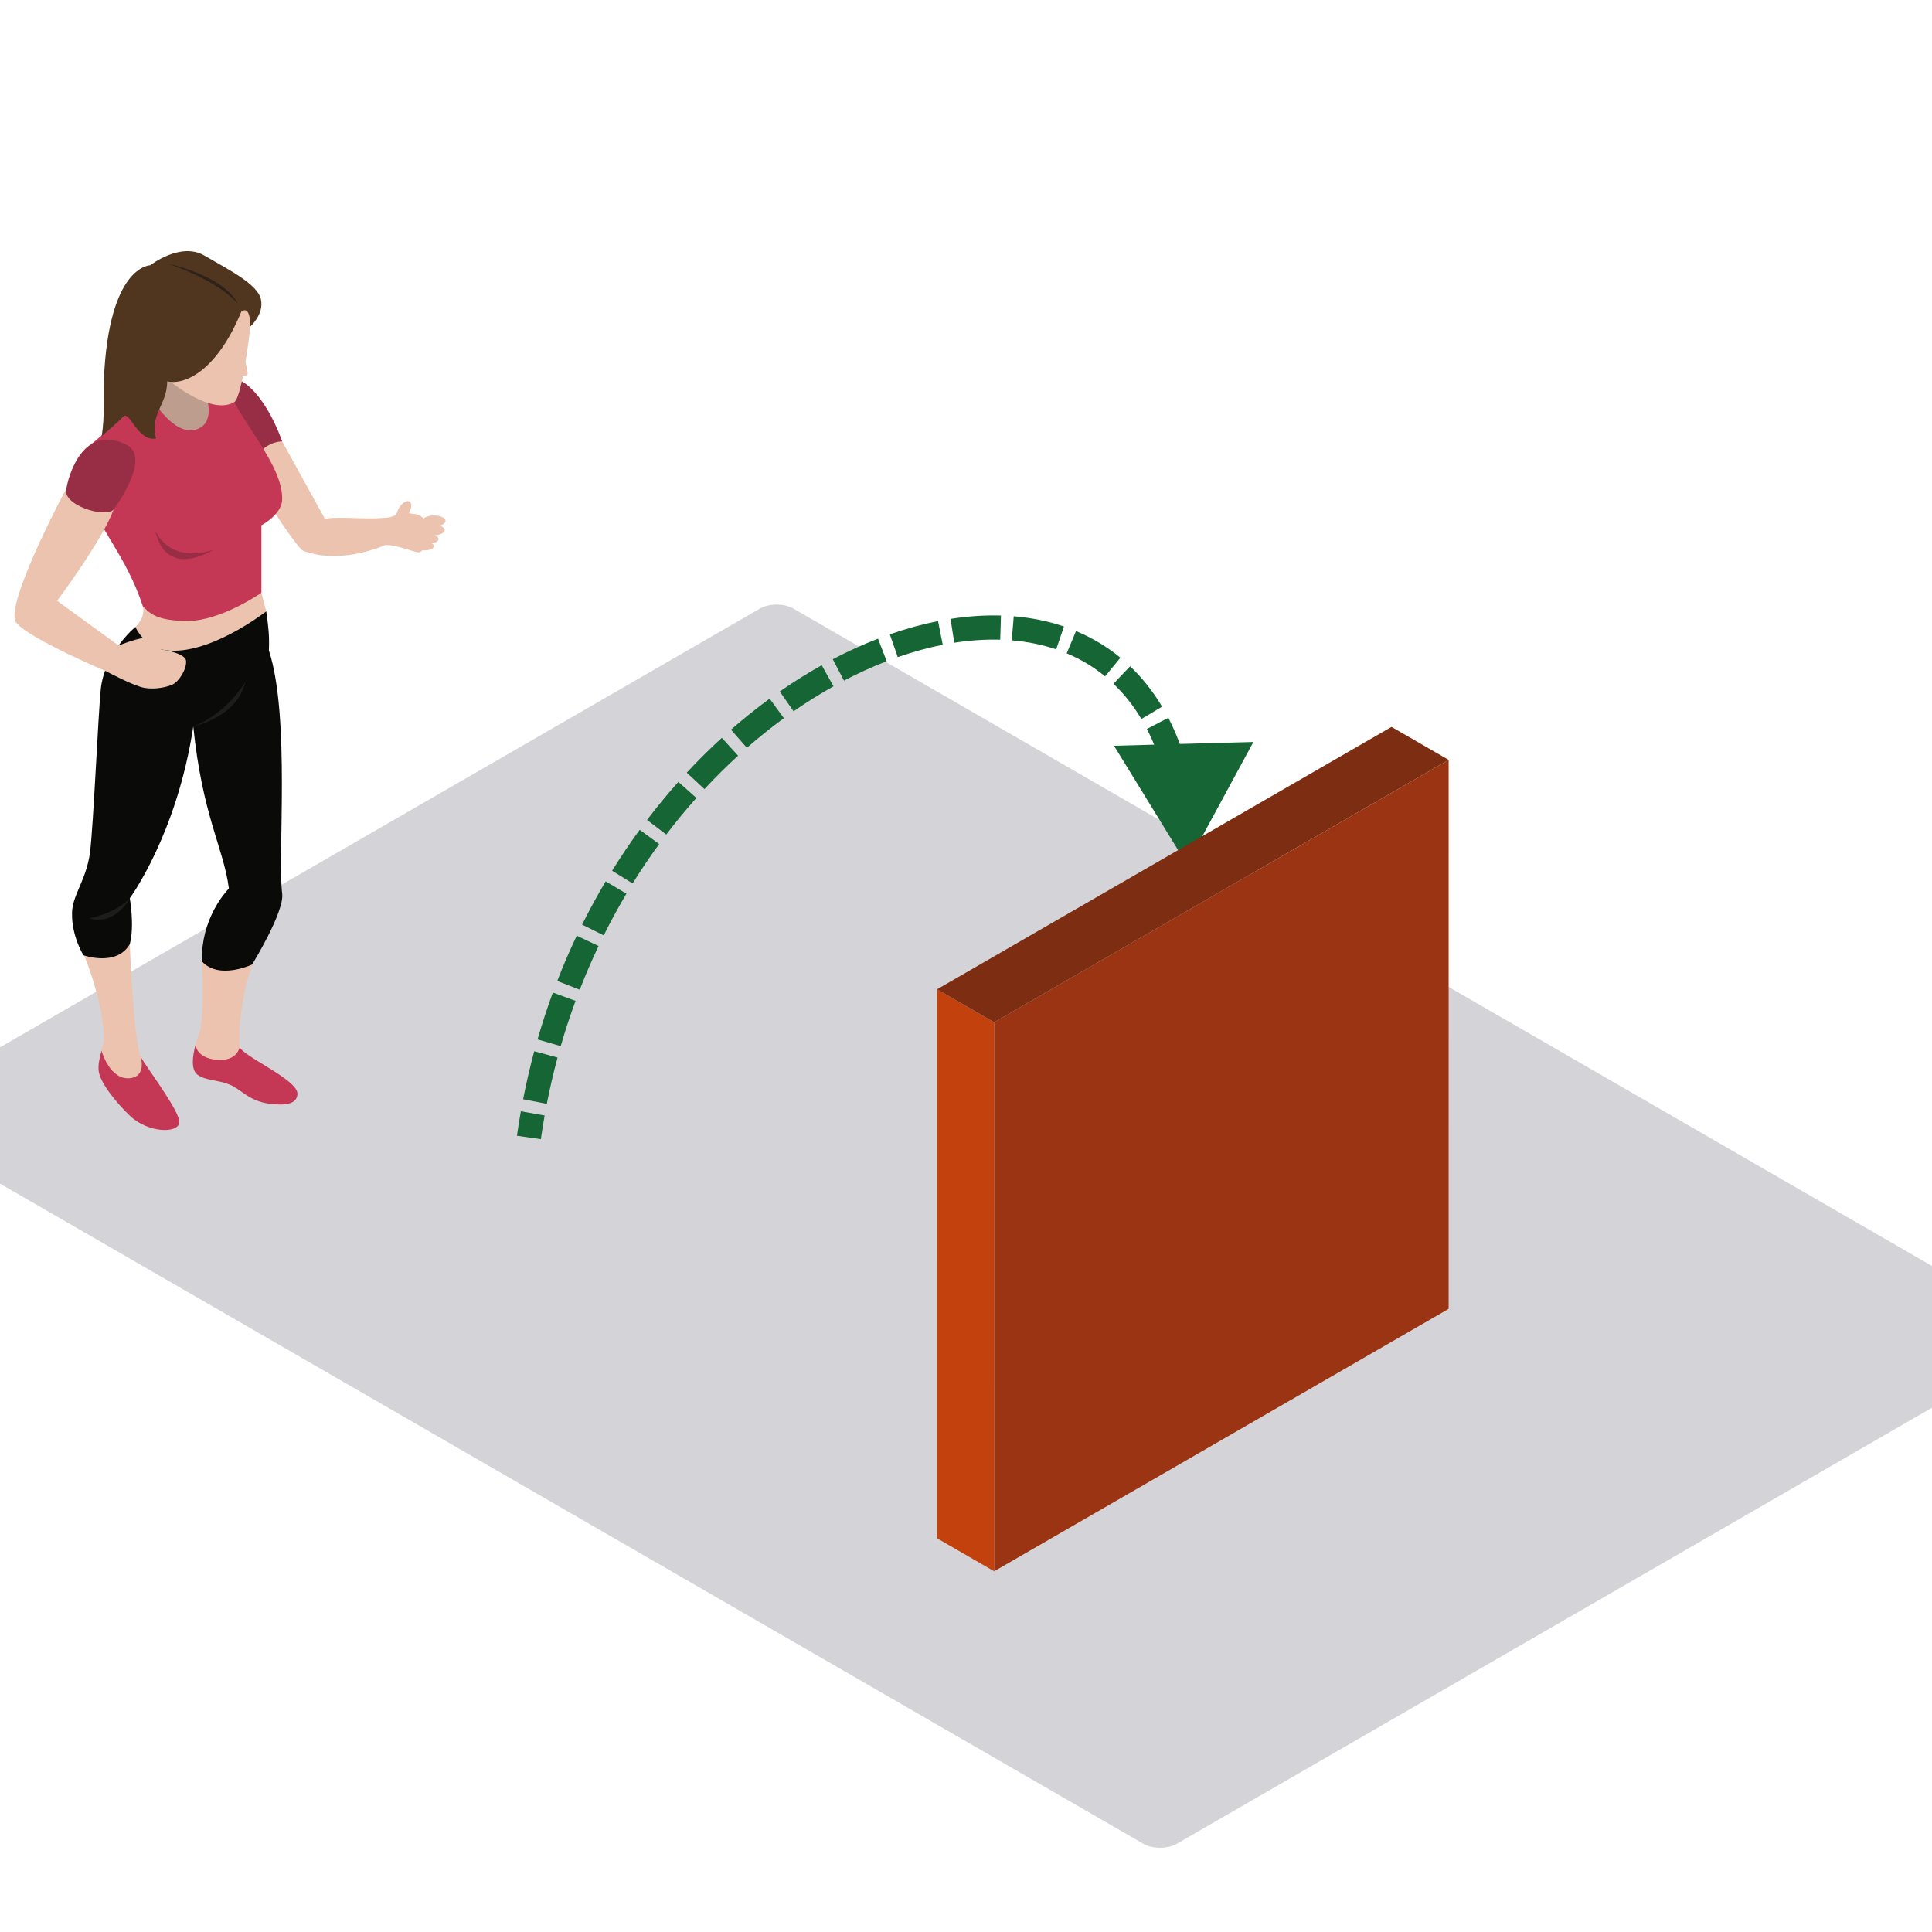 <svg width="800" height="800" viewBox="0 0 800 800" fill="none" xmlns="http://www.w3.org/2000/svg">
<g clip-path="url(#clip0_7666_20134)">
<rect width="611.131" height="427.792" rx="8" transform="matrix(0.866 0.5 -0.866 0.5 321.588 248)" fill="#D4D4D8"/>
<path fill-rule="evenodd" clip-rule="evenodd" d="M108.24 245.452C109.068 248.634 110.255 253.158 110.255 253.158L100.232 267.579L78.47 274.632L65.834 273.688L55.239 263.367C55.239 263.367 54.156 264.592 56.054 259.604C60.539 255.223 59.182 251.158 59.182 251.158L87.158 243.62C87.158 243.62 107.724 243.46 108.24 245.452Z" fill="#EBC3AE"/>
<path fill-rule="evenodd" clip-rule="evenodd" d="M80.953 432.686C79.752 437.136 78.903 442.881 81.78 445.02C85.039 447.453 89.853 447.059 94.893 449.029C99.924 450.999 102.923 455.956 111.685 457.043C113.942 457.238 123.159 458.74 123.159 452.843C123.159 446.934 99.937 437.093 99.257 433.426L80.953 432.686Z" fill="#C43856"/>
<path fill-rule="evenodd" clip-rule="evenodd" d="M99.257 433.425C98.572 430.442 99.391 413.479 104.418 399.361C101.423 393.118 93.55 393.525 93.55 393.525L83.574 398.049C83.574 398.049 84.718 421.757 82.547 427.727C82.188 428.71 81.529 430.55 80.953 432.684C80.953 432.684 81.321 438.178 89.879 438.858C98.438 439.534 99.257 433.425 99.257 433.425Z" fill="#EBC3AE"/>
<path fill-rule="evenodd" clip-rule="evenodd" d="M58.229 437.504C59.343 440.24 74.67 460.164 74.258 464.775C73.851 469.394 61.353 469.26 53.74 461.978C47.708 456.202 41.247 447.951 40.844 443.335C40.579 440.378 41.333 437.772 42.048 435.088L58.229 437.504Z" fill="#C43856"/>
<path fill-rule="evenodd" clip-rule="evenodd" d="M42.048 435.088C42.443 433.59 42.828 432.07 43.019 430.443C42.984 414.095 33.997 393.521 33.997 393.521L53.74 390.945C53.74 390.945 55.239 430.17 58.229 437.504C58.229 437.504 60.885 445.764 53.74 446.461C45.389 447.271 42.048 435.088 42.048 435.088Z" fill="#EBC3AE"/>
<path fill-rule="evenodd" clip-rule="evenodd" d="M110.255 253.158C108.812 254.154 86.396 271.502 68.664 269.264C59.733 268.129 56.054 259.605 56.054 259.605C56.054 259.605 43.591 269.813 41.745 285.088C40.566 297.067 38.712 341.547 37.264 352.947C35.817 364.346 29.781 370.862 29.833 378.187C29.638 387.695 34.539 395.544 34.539 395.544C34.539 395.544 48.245 400.449 53.74 390.946C55.785 383.348 53.74 371.949 53.74 371.949C53.74 371.949 73.236 345.608 80.03 300.816C83.835 338.006 92.588 351.051 94.772 367.879C92.792 370.087 83.306 380.677 83.575 398.051C90.699 405.947 104.418 399.362 104.418 399.362C104.418 399.362 117.799 377.629 116.842 370.048C114.874 354.575 120.308 296.76 111.343 269.342C111.568 262.808 111.174 259.981 110.255 253.158Z" fill="#0A0B09"/>
<path fill-rule="evenodd" clip-rule="evenodd" d="M53.74 371.949C53.74 371.949 48.986 377.712 37.035 380.223C47.903 383.483 53.74 371.949 53.74 371.949Z" fill="#1D1E1C"/>
<path fill-rule="evenodd" clip-rule="evenodd" d="M159.434 225.714C164.131 225.432 170.567 228.463 173.283 228.731C176 229 179.12 218.83 179.12 218.83C179.12 218.83 175.126 213.269 172.5 213C169.875 212.732 166.086 211.756 166.086 211.756C166.086 211.756 164.461 213.353 161.336 214.241C158.208 215.12 157.462 218.83 157.462 218.83C157.462 218.83 158.593 225.528 159.434 225.714Z" fill="#EBC3AE"/>
<path fill-rule="evenodd" clip-rule="evenodd" d="M116.842 182.818C116.842 182.818 129.01 204.811 134.509 214.782C142.66 213.695 150.598 215.392 161.336 214.241C161.033 216.042 159.434 225.714 159.434 225.714C159.434 225.714 141.498 234.052 125.608 228.082C122.583 227.281 100.232 191.165 100.232 191.165L105.896 180.844L116.842 182.818Z" fill="#EBC3AE"/>
<path fill-rule="evenodd" clip-rule="evenodd" d="M97.931 156.764C109.848 161.647 116.842 182.818 116.842 182.818C116.842 182.818 111.685 182.346 106.593 188.182C101.493 194.014 88.861 165.509 88.861 165.509C88.861 165.509 95.535 156.499 97.931 156.764Z" fill="#972E45"/>
<path fill-rule="evenodd" clip-rule="evenodd" d="M86.062 154.253L92.263 178.675L82.547 188.182L62.714 183.299L57.548 171.215L61.899 150.01L86.062 154.253Z" fill="#BD9D8D"/>
<path fill-rule="evenodd" clip-rule="evenodd" d="M37.992 206.633C39.617 217.769 52.114 229.436 59.182 251.157C61.613 253.196 63.801 257.127 77.655 257.127C91.509 257.127 108.24 245.451 108.24 245.451V217.491C108.24 217.491 115.758 213.695 116.777 207.72C118.142 192.524 96.674 171.621 94.503 159.949C92.597 159.949 84.043 159.949 84.043 159.949C84.043 159.949 90.963 174.877 81.187 177.864C71.406 180.847 61.899 163.478 61.899 163.478L37.992 183.787C37.992 183.787 36.358 195.507 37.992 206.633Z" fill="#C43856"/>
<path fill-rule="evenodd" clip-rule="evenodd" d="M103.599 135.251C103.491 137.706 100.206 164.159 97.082 166.462C86.621 172.844 66.835 155.028 66.835 155.028L81.187 123.986H105.228C105.228 123.986 105.774 130.229 103.599 135.251Z" fill="#EBC3AE"/>
<path fill-rule="evenodd" clip-rule="evenodd" d="M99.937 129.008C89.983 153.2 76.84 159.612 69.231 157.911C69.201 167.756 61.864 171.522 64.612 181.528C57.28 183.13 53.67 170.198 51.373 172.423C49.068 174.644 43.968 178.848 42.1 180.679C43.491 172.029 42.72 164.046 43.019 157.101C45.051 109.833 62.172 109.867 62.172 109.867C62.172 109.867 74.713 100.048 84.601 105.815C94.486 111.582 106.593 117.569 108.019 123.886C109.444 130.194 103.599 135.251 103.599 135.251C103.599 135.251 103.971 126.189 99.937 129.008Z" fill="#50351F"/>
<path fill-rule="evenodd" clip-rule="evenodd" d="M69.504 109.191C69.504 109.191 92.462 113.936 98.576 125.881C89.611 115.564 69.504 109.191 69.504 109.191Z" fill="#2D2119"/>
<path fill-rule="evenodd" clip-rule="evenodd" d="M100.232 144.441C100.232 144.441 102.823 153.806 102.511 155.027C102.208 156.256 97.931 155.027 97.931 155.027L100.232 144.441Z" fill="#EBC3AE"/>
<path fill-rule="evenodd" clip-rule="evenodd" d="M66.783 268.935C66.783 268.935 65.158 264.593 61.756 264.051C58.363 263.506 49.129 267.303 49.129 267.303C47.101 265.831 23.653 248.777 23.653 248.777C23.653 248.777 42.559 223.446 47.049 210.96L27.532 202.158C27.532 202.158 4.028 245.998 6.134 256.518C6.61 262.012 42.468 277.347 43.829 277.893C43.829 277.893 55.512 284.188 59.997 284.867C64.478 285.543 69.231 284.547 71.68 283.317C74.124 282.101 77.326 277.079 77.049 273.689C76.78 270.294 66.783 268.935 66.783 268.935Z" fill="#EBC3AE"/>
<path fill-rule="evenodd" clip-rule="evenodd" d="M47.049 210.96C47.864 209.943 62.58 189.742 52.591 184.248C33.438 174.472 27.8 199.717 27.532 202.158C25.218 209.085 43.829 214.783 47.049 210.96Z" fill="#972E45"/>
<path fill-rule="evenodd" clip-rule="evenodd" d="M64.343 219.943C68.958 240.296 88.523 227.541 88.523 227.541C88.523 227.541 71.948 234.33 64.343 219.943Z" fill="#972E45"/>
<path fill-rule="evenodd" clip-rule="evenodd" d="M80.03 300.816C80.03 300.816 92.848 296.495 101.566 282.355C98.303 297.028 80.03 300.816 80.03 300.816Z" fill="#1D1E1C"/>
<path fill-rule="evenodd" clip-rule="evenodd" d="M169.166 212.67C167.849 214.73 165.912 215.843 164.842 215.159C163.763 214.471 163.971 212.241 165.292 210.184C166.605 208.128 168.551 207.011 169.617 207.699C170.696 208.388 170.492 210.609 169.166 212.67Z" fill="#EBC3AE"/>
<path fill-rule="evenodd" clip-rule="evenodd" d="M184.489 215.682C184.489 216.924 182.357 217.933 179.731 217.933C177.092 217.933 174.964 216.924 174.964 215.682C174.964 214.448 177.092 213.443 179.731 213.443C182.357 213.443 184.489 214.448 184.489 215.682Z" fill="#EBC3AE"/>
<path fill-rule="evenodd" clip-rule="evenodd" d="M184.182 219.484C184.182 220.748 181.811 221.774 178.895 221.774C175.974 221.774 173.604 220.748 173.604 219.484C173.604 218.216 175.974 217.189 178.895 217.189C181.811 217.189 184.182 218.216 184.182 219.484Z" fill="#EBC3AE"/>
<path fill-rule="evenodd" clip-rule="evenodd" d="M181.612 223.203C181.612 224.259 179.766 225.108 177.474 225.108C175.19 225.108 173.335 224.259 173.335 223.203C173.335 222.146 175.19 221.289 177.474 221.289C179.766 221.289 181.612 222.146 181.612 223.203Z" fill="#EBC3AE"/>
<path fill-rule="evenodd" clip-rule="evenodd" d="M179.731 226.133C179.731 227.095 178.037 227.878 175.948 227.878C173.864 227.878 172.174 227.095 172.174 226.133C172.174 225.172 173.864 224.389 175.948 224.389C178.037 224.389 179.731 225.172 179.731 226.133Z" fill="#EBC3AE"/>
<path d="M491.5 358L519.004 307.237L461.291 308.799L491.5 358ZM223.95 471.706C224.421 468.407 224.944 465.14 225.519 461.906L215.674 460.155C215.079 463.501 214.537 466.881 214.05 470.294L223.95 471.706ZM226.42 457.081C227.699 450.545 229.187 444.149 230.87 437.896L221.214 435.297C219.47 441.773 217.929 448.397 216.606 455.161L226.42 457.081ZM232.186 433.172C234.03 426.772 236.079 420.527 238.315 414.442L228.928 410.993C226.61 417.301 224.488 423.773 222.577 430.403L232.186 433.172ZM240.063 409.813C242.47 403.612 245.072 397.584 247.849 391.732L238.815 387.444C235.934 393.514 233.236 399.766 230.741 406.194L240.063 409.813ZM249.991 387.324C252.949 381.377 256.088 375.621 259.39 370.06L250.791 364.955C247.364 370.727 244.106 376.701 241.038 382.871L249.991 387.324ZM261.959 365.824C265.463 360.168 269.134 354.723 272.95 349.497L264.874 343.6C260.909 349.03 257.096 354.685 253.458 360.558L261.959 365.824ZM275.88 345.564C279.899 340.276 284.066 335.223 288.355 330.413L280.89 323.758C276.428 328.763 272.095 334.017 267.918 339.513L275.88 345.564ZM291.69 326.747C296.224 321.864 300.881 317.248 305.634 312.907L298.89 305.523C293.933 310.051 289.081 314.86 284.362 319.942L291.69 326.747ZM309.266 309.658C314.292 305.259 319.412 301.163 324.594 297.38L318.697 289.304C313.274 293.263 307.923 297.543 302.679 302.134L309.266 309.658ZM328.59 294.533C334.06 290.731 339.588 287.277 345.132 284.182L340.257 275.451C334.419 278.71 328.614 282.338 322.882 286.322L328.59 294.533ZM349.468 281.836C355.378 278.74 361.292 276.054 367.164 273.79L363.566 264.459C357.322 266.867 351.06 269.713 344.827 272.978L349.468 281.836ZM371.75 272.104C378.043 269.903 384.268 268.195 390.365 266.99L388.427 257.18C381.838 258.482 375.158 260.318 368.45 262.664L371.75 272.104ZM395.139 266.146C401.684 265.124 408.053 264.7 414.177 264.88L414.471 254.884C407.684 254.685 400.699 255.157 393.597 256.265L395.139 266.146ZM418.945 265.147C425.416 265.685 431.575 266.929 437.344 268.888L440.559 259.419C433.958 257.178 426.991 255.781 419.773 255.181L418.945 265.147ZM441.7 270.534C447.442 272.932 452.768 276.102 457.596 280.067L463.943 272.34C458.338 267.736 452.166 264.069 445.554 261.306L441.7 270.534ZM461.055 283.128C465.373 287.24 469.257 292.091 472.616 297.729L481.206 292.611C477.4 286.222 472.953 280.648 467.95 275.886L461.055 283.128ZM474.897 301.838C477.619 307.103 479.927 312.991 481.751 319.532L491.384 316.846C489.39 309.697 486.84 303.165 483.78 297.245L474.897 301.838ZM482.937 324.173C484.313 330.073 485.316 336.462 485.901 343.355L495.865 342.509C495.243 335.176 494.17 328.309 492.676 321.902L482.937 324.173Z" fill="#166534"/>
<rect width="27.32" height="227.32" transform="matrix(0.866 0.5 3.18351e-05 1 388 409.652)" fill="#C2410C"/>
<rect width="217.32" height="227.32" transform="matrix(0.866 -0.5 -3.18351e-05 1 411.66 423.312)" fill="#9A3412"/>
<rect width="217.32" height="27.32" transform="matrix(0.866 -0.5 0.866 0.5 388 409.654)" fill="#7C2D12"/>
</g>
<defs>
<clipPath id="clip0_7666_20134">
<rect width="800" height="800" fill="white"/>
</clipPath>
</defs>
</svg>
